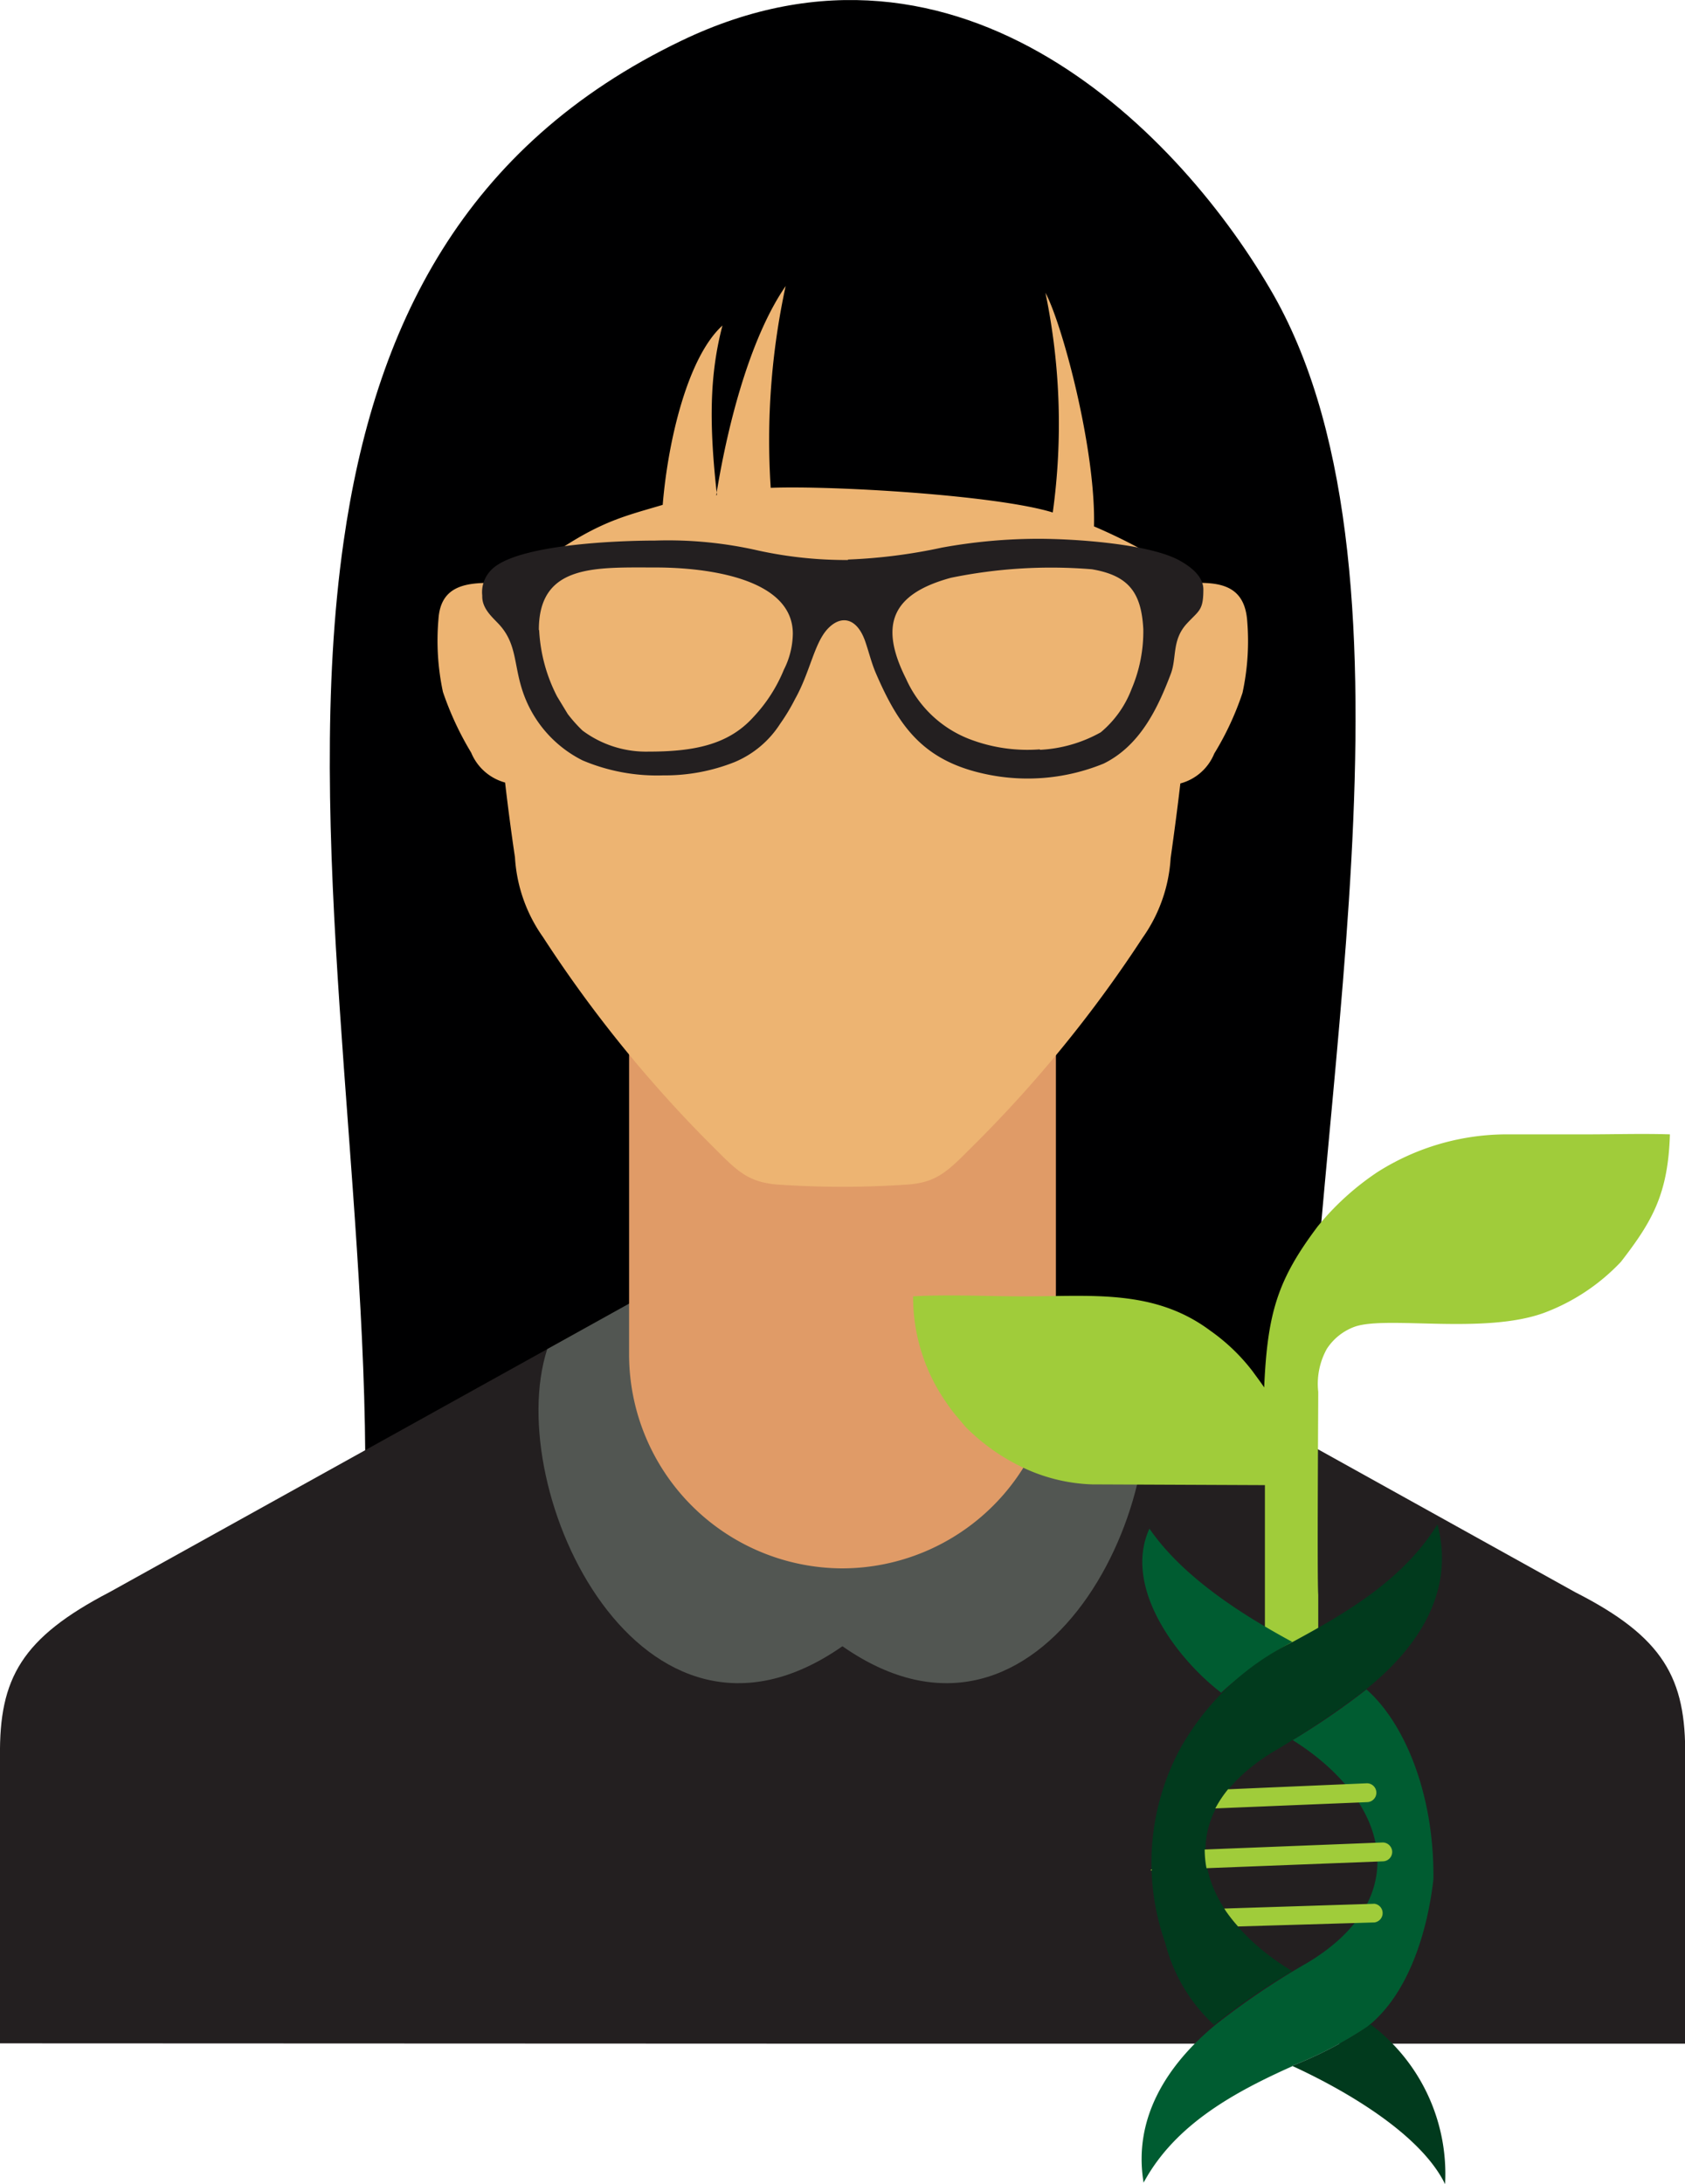 <svg xmlns="http://www.w3.org/2000/svg" viewBox="0 0 112.79 146.14"><defs><style>.cls-1{fill:#000001;}.cls-1,.cls-2,.cls-3,.cls-4,.cls-5,.cls-6,.cls-7,.cls-8{fill-rule:evenodd;}.cls-2{fill:#231f20;}.cls-3{fill:#525652;}.cls-4{fill:#e09b67;}.cls-5{fill:#edb472;}.cls-6,.cls-9{fill:#a0cc3a;}.cls-7{fill:#005c31;}.cls-8{fill:#013a1d;}</style></defs><title>Asset 12</title><g id="Layer_2" data-name="Layer 2"><g id="Layer_1-2" data-name="Layer 1"><path class="cls-1" d="M24.46,99.22c25.92,19.23,45.49,14.87,63-.45.11-23.55,8.6-59.91-2.19-79C79.19,9.1,64.37-6.29,45.62,2.72,31,9.73,25.05,21.88,23,36.24c-2.77,19.35,1.58,42.73,1.45,63"/><path class="cls-2" d="M54,136.74h58.8v-19.2c.07-5.25-1.45-8-7.35-11L69.08,86.34H43.71L7.35,106.52c-5.9,3.07-7.41,5.77-7.35,11v19.2Z"/><path class="cls-3" d="M56.39,110.15c-13.46,9.4-22.83-10.37-19.76-19.88l7.08-3.93H69.08l7.07,3.93c3.08,9.51-6.29,29.28-19.76,19.88"/><path class="cls-4" d="M56.39,49.59h0A14.33,14.33,0,0,1,70.68,63.88V90.65a14.33,14.33,0,0,1-14.29,14.29h0A14.32,14.32,0,0,1,42.11,90.65V63.88A14.32,14.32,0,0,1,56.39,49.59"/><path class="cls-5" d="M47.94,33.14c.89-5.48,2.47-10.84,4.65-14a48.67,48.67,0,0,0-1,13.5c4.14-.16,15.13.49,18.88,1.65a43.28,43.28,0,0,0-.49-14.7c1.13,2.1,3.38,10.5,3.25,15.63a37.76,37.76,0,0,1,6.32,3.45c.31.21.38.32.75.33,1.67,0,3,.4,3.18,2.48a16.35,16.35,0,0,1-.31,4.88,19.62,19.62,0,0,1-1.89,4.06,3.39,3.39,0,0,1-2.27,2c-.19,1.64-.41,3.29-.65,5a10.28,10.28,0,0,1-1.88,5.33A85.38,85.38,0,0,1,64.8,77c-1.5,1.52-2.23,2.09-3.93,2.25a63.65,63.65,0,0,1-8.95,0C50.21,79.07,49.48,78.5,48,77A85.46,85.46,0,0,1,36.34,62.69a10.27,10.27,0,0,1-1.87-5.33q-.37-2.49-.66-5a3.43,3.43,0,0,1-2.27-2,20.71,20.71,0,0,1-1.89-4.06,16.39,16.39,0,0,1-.3-4.88C29.49,39.31,31,39,32.77,39c.53,0,1.17.33,1.59,0,5.17-4,6.84-4.28,10-5.22.35-4.28,1.67-9.89,4-12-.87,3.31-.9,6.61-.37,11.34"/><path class="cls-2" d="M56.77,37.47a27.46,27.46,0,0,1-6-.63,27.07,27.07,0,0,0-6.92-.67c-2.41,0-9.39.24-11,2a2.1,2.1,0,0,0-.57,1.67v.07c0,.82.67,1.38,1.11,1.85,1.18,1.27,1,2.59,1.54,4.32A8,8,0,0,0,39,50.88a12.76,12.76,0,0,0,5.4,1A12.58,12.58,0,0,0,49.15,51a6.67,6.67,0,0,0,3.07-2.57,13.16,13.16,0,0,0,1-1.66c1-1.78,1.28-3.73,2.18-4.69s1.95-.74,2.5.79c.25.71.41,1.41.71,2.13,1.55,3.6,3.18,5.93,7.44,6.81a13.43,13.43,0,0,0,7.83-.72c2.43-1.2,3.61-3.68,4.49-6,.41-1.08.06-2.26,1.07-3.36.82-.89,1.11-.87,1.11-2.29,0-.92-.92-1.56-1.58-1.93-2.06-1.14-7.1-1.46-9.47-1.46a36.24,36.24,0,0,0-6.45.59,36.25,36.25,0,0,1-6.3.8m12.85,12.7a10.83,10.83,0,0,1-4.79-.72,7.68,7.68,0,0,1-4.16-4c-1.8-3.58-1-5.67,3-6.76a33.32,33.32,0,0,1,9.44-.57c2.48.42,3.31,1.58,3.44,4a9.82,9.82,0,0,1-.78,4A7,7,0,0,1,73.68,49,9.26,9.26,0,0,1,69.62,50.17Zm-33.53-8c0-4.42,3.8-4.17,7.84-4.17,3.28,0,9.16.68,9.16,4.43a5.47,5.47,0,0,1-.6,2.41A10.3,10.3,0,0,1,50.41,48c-1.68,1.85-4,2.29-7,2.29a7.12,7.12,0,0,1-4.42-1.41A9.61,9.61,0,0,1,38,47.77l-.71-1.17A10.84,10.84,0,0,1,36.09,42.17Z"/><path class="cls-6" d="M84.67,112V106.6l0-7.23-11.57-.05a11.66,11.66,0,0,1-4.88-1.25,13.59,13.59,0,0,1-3.59-2.6l-.71-.84c-.26-.33-.4-.52-.65-.89a12.34,12.34,0,0,1-2.15-7c2.29-.14,5,0,7.38,0,4.56,0,8.76-.51,12.52,2.3a12.91,12.91,0,0,1,2.84,2.73c.12.17.74,1,.76,1.07.22-5,.9-7.22,3.59-10.79a18.05,18.05,0,0,1,4-3.63,16.18,16.18,0,0,1,8.52-2.52c1.82,0,3.67,0,5.49,0s3.75-.06,5.56,0c-.12,4-1.19,5.83-3.28,8.53a13.65,13.65,0,0,1-5.11,3.4c-4,1.48-10.51.2-12.68.93a3.75,3.75,0,0,0-1.9,1.5,4.83,4.83,0,0,0-.57,2.87c0,1.41-.08,12.49,0,13.58V112a8.5,8.5,0,0,0-1.77-.18,9.64,9.64,0,0,0-1.87.19"/><path class="cls-7" d="M86.48,138.23a25.92,25.92,0,0,0,5-2.59c2.86-2.21,4.09-6.55,4.47-9.9.06-5.82-2-10.52-4.48-12.7a49.53,49.53,0,0,1-4.94,3.39c6.49,4.07,8.17,10.58,1,14.89a49.78,49.78,0,0,0-6.18,4.17c-3.22,2.66-5.52,6.23-4.8,10.55,2.11-3.91,6.11-6.07,10-7.81"/><path class="cls-7" d="M81.77,113.28c-3-2.29-6.62-7.08-4.83-11,2.24,3.25,6.18,5.75,9.56,7.58h0a23.68,23.68,0,0,0-4.74,3.38"/><path class="cls-8" d="M81.27,135.49A11.19,11.19,0,0,1,78,130,16.08,16.08,0,0,1,79,117a17.48,17.48,0,0,1,7.55-7.15c3.7-2,7.38-4.18,9.67-7.85,1.2,4.53-1.34,8.26-4.74,11a62.9,62.9,0,0,1-6.37,4.28c-7.18,4.48-4.8,10.89,1.39,14.61a42.85,42.85,0,0,0-5.18,3.56"/><path class="cls-8" d="M86.48,138.23a26.54,26.54,0,0,0,5-2.59l.25-.2a12.51,12.51,0,0,1,5,10.7c-1.68-3.45-6.93-6.4-10.23-7.91"/><path class="cls-9" d="M82.22,119.72l9.25-.4a.63.63,0,1,1,.06,1.26L81.35,121a7.76,7.76,0,0,1,.87-1.3"/><path class="cls-9" d="M92,128.63a.63.63,0,0,0,0-1.25l-10.05.32.08.13a10.34,10.34,0,0,0,.78,1l.06.07Z"/><path class="cls-9" d="M77.1,125.15H77l.11-.08Zm3.54-1.4,11.9-.47a.64.64,0,0,1,.65.6.63.63,0,0,1-.6.66L80.76,125A6.72,6.72,0,0,1,80.64,123.75Z"/></g></g></svg>